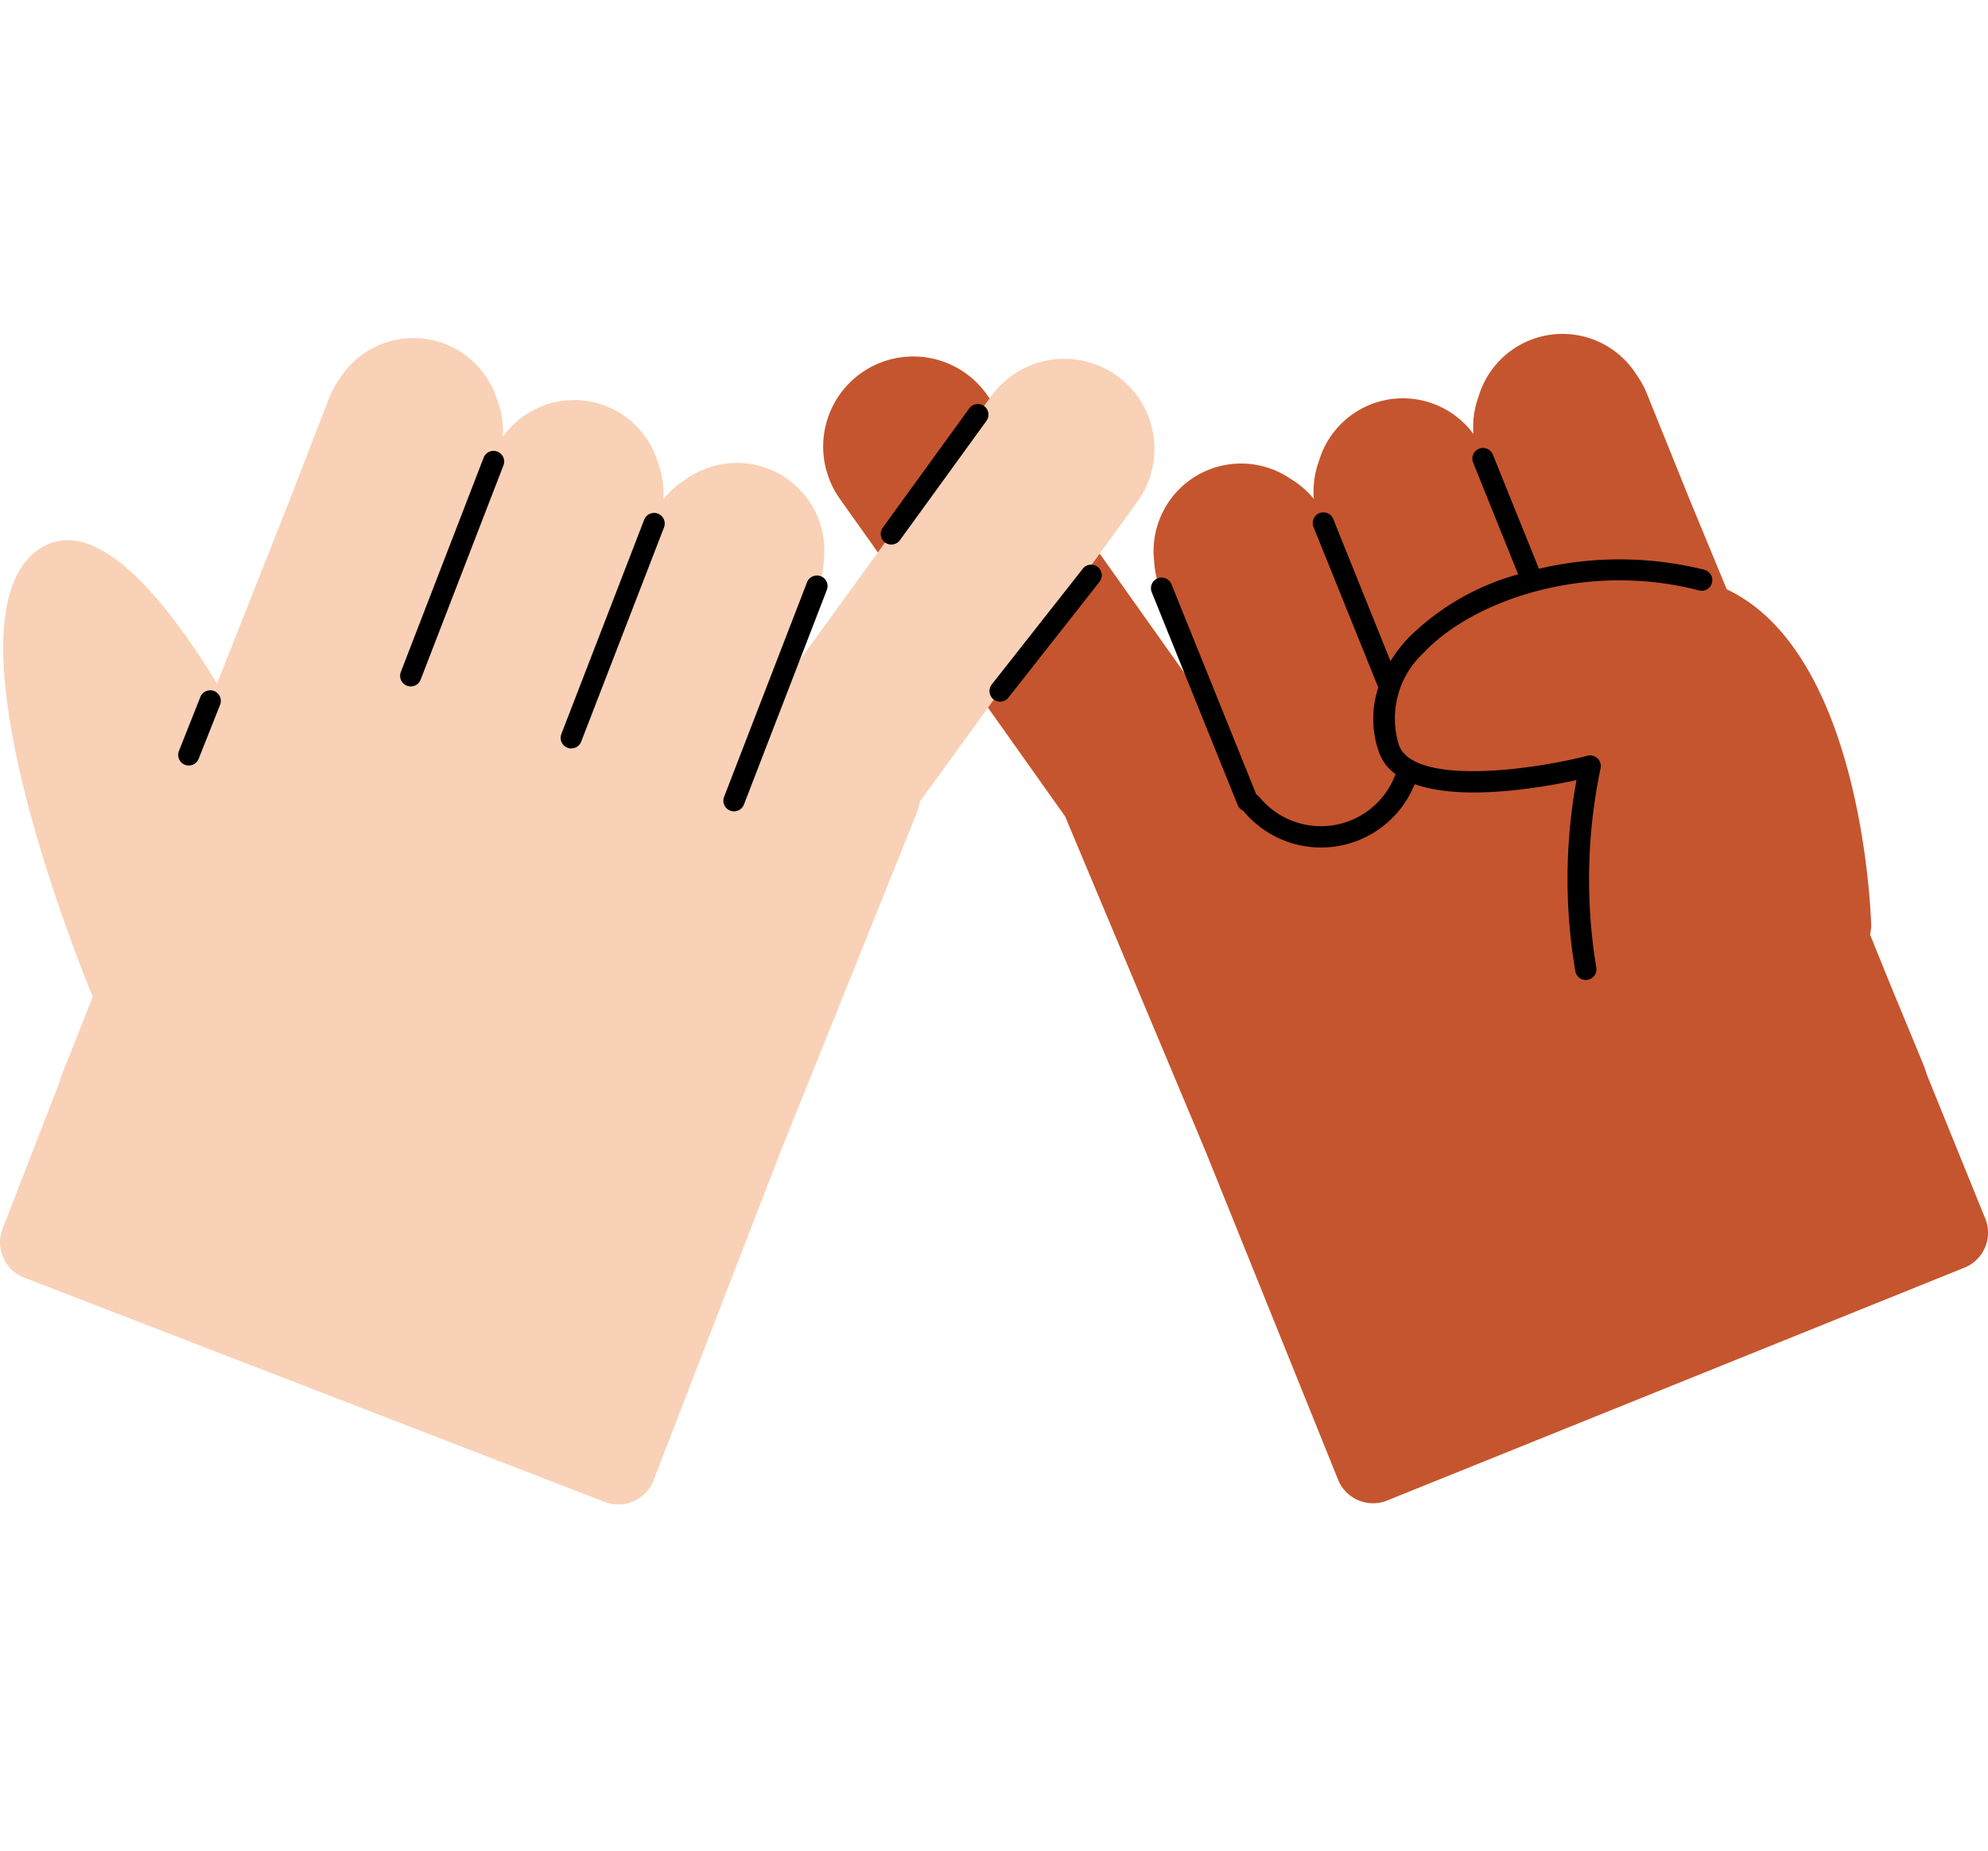 <svg xmlns="http://www.w3.org/2000/svg" xmlns:xlink="http://www.w3.org/1999/xlink" width="131" height="122" viewBox="0 0 131 122"><defs><clipPath id="clip-path"><rect id="Rectangle_573" data-name="Rectangle 573" width="131" height="122" transform="translate(491 684)" fill="red" stroke="#707070" stroke-width="1"></rect></clipPath></defs><g id="Mask_Group_49" data-name="Mask Group 49" transform="translate(-491 -684)" clip-path="url(#clip-path)"><g id="Group_661" data-name="Group 661" transform="translate(18 -2)"><g id="Group_659" data-name="Group 659" transform="translate(473 708)"><path id="Path_1057" data-name="Path 1057" d="M163.428,58.306l-3.865-9.526a5.932,5.932,0,0,0-.217-.634l-2.085-5.041-1.419-3.5c.026-.171.059-.337.076-.515,0,0-.377-17.933-9.522-22.253l-2.433-5.88-2.837-7.032a5.939,5.939,0,0,0-.66-1.2,5.767,5.767,0,0,0-10.422,1.4A5.926,5.926,0,0,0,129.7,6.6a5.767,5.767,0,0,0-10.172,1.768,5.915,5.915,0,0,0-.345,2.507,5.907,5.907,0,0,0-1.512-1.306,5.77,5.77,0,0,0-9.012,5.373,5.913,5.913,0,0,0,.418,1.915l3.058,7.581L97.631,3.991a5.938,5.938,0,1,0-9.68,6.881L102.808,31.82c.011.028.019.057.031.085l9.209,21.961c3.347,8.3,8.75,21.687,8.75,21.687a2.484,2.484,0,0,0,3.194,1.346l38.04-15.347a2.484,2.484,0,0,0,1.4-3.245" transform="translate(-32.61 0)" fill="#c5552e"></path><path id="Path_1058" data-name="Path 1058" d="M157.906,20.072a23.106,23.106,0,0,0-10.9-.066l-3.036-7.524a.7.7,0,1,0-1.3.525l2.968,7.366a16.439,16.439,0,0,0-7.287,4.238,9.611,9.611,0,0,0-1.127,1.482l-3.773-9.366a.7.7,0,0,0-1.3.526l4.268,10.578a6.641,6.641,0,0,0,.024,4.208,3.08,3.08,0,0,0,1.113,1.5,5.235,5.235,0,0,1-8.964,1.517.7.7,0,0,0-.21-.175l-5.59-13.856a.7.7,0,0,0-1.3.525l5.667,14.039a.7.7,0,0,0,.365.371A6.643,6.643,0,0,0,138.816,34.2c3.14,1.135,8.338.236,10.665-.265a36.174,36.174,0,0,0-.074,12.606.7.7,0,1,0,1.375-.267,35.781,35.781,0,0,1,.282-13.106.7.7,0,0,0-.853-.839c-4.346,1.092-11.566,1.86-12.439-.733a5.889,5.889,0,0,1,1.608-6.024c3.229-3.462,10.694-6.089,18.173-4.138a.7.7,0,0,0,.354-1.356" transform="translate(-45.597 -4.522)"></path><path id="Path_1059" data-name="Path 1059" d="M73.624,2.946a5.939,5.939,0,0,0-8.3,1.313l-14,19.3L53.905,16.9a5.919,5.919,0,0,0,.391-1.92A5.77,5.77,0,0,0,45.205,9.74a5.9,5.9,0,0,0-1.492,1.327,5.919,5.919,0,0,0-.381-2.5,5.767,5.767,0,0,0-10.2-1.618,5.907,5.907,0,0,0-.382-2.471A5.767,5.767,0,0,0,22.31,3.231a5.929,5.929,0,0,0-.643,1.212l-2.733,7.072L14.3,23.211C10.951,17.717,6.021,11.478,2.26,14.592-4.009,19.785,6.113,43.849,6.113,43.85L4.1,48.924a5.88,5.88,0,0,0-.208.638L.169,59.143a2.485,2.485,0,0,0,1.444,3.225L39.875,77.153a2.483,2.483,0,0,0,3.174-1.393s5.2-13.467,8.429-21.813l8.886-22.094a5.821,5.821,0,0,0,.262-.877L74.937,11.242a5.94,5.94,0,0,0-1.313-8.3" transform="translate(0 -0.162)" fill="#f9d1b7"></path><path id="Path_1060" data-name="Path 1060" d="M42.916,27.876a.7.7,0,0,1-.653-.953L47.719,12.8a.7.7,0,1,1,1.307.505L43.569,27.428a.7.7,0,0,1-.653.448" transform="translate(-15.85 -4.638)"></path><path id="Path_1061" data-name="Path 1061" d="M59.856,34.422a.7.7,0,0,1-.653-.954l5.457-14.121a.7.7,0,1,1,1.307.505L60.509,33.973a.7.7,0,0,1-.653.448" transform="translate(-22.211 -7.096)"></path><path id="Path_1062" data-name="Path 1062" d="M77.025,41.057a.7.7,0,0,1-.654-.953l5.457-14.121a.7.7,0,1,1,1.307.5L77.679,40.609a.7.7,0,0,1-.653.448" transform="translate(-28.657 -9.587)"></path><path id="Path_1064" data-name="Path 1064" d="M93.626,16.668a.7.7,0,0,1-.566-1.112l5.7-7.862a.7.7,0,1,1,1.134.822l-5.7,7.862a.7.7,0,0,1-.568.289" transform="translate(-34.891 -2.78)"></path><path id="Path_1065" data-name="Path 1065" d="M105.1,33.385a.7.7,0,0,1-.55-1.134l6-7.629a.7.7,0,0,1,1.1.866l-6,7.629a.7.7,0,0,1-.551.267" transform="translate(-39.197 -9.144)"></path><rect id="Rectangle_515" data-name="Rectangle 515" width="131" height="77.15" transform="translate(0 0)" fill="none"></rect></g><path id="Path_1063" data-name="Path 1063" d="M19.5,42.557a.7.7,0,0,1-.651-.959l1.4-3.528a.7.7,0,1,1,1.3.516l-1.4,3.528a.7.7,0,0,1-.651.443" transform="translate(465.942 693.893)"></path></g></g></svg>